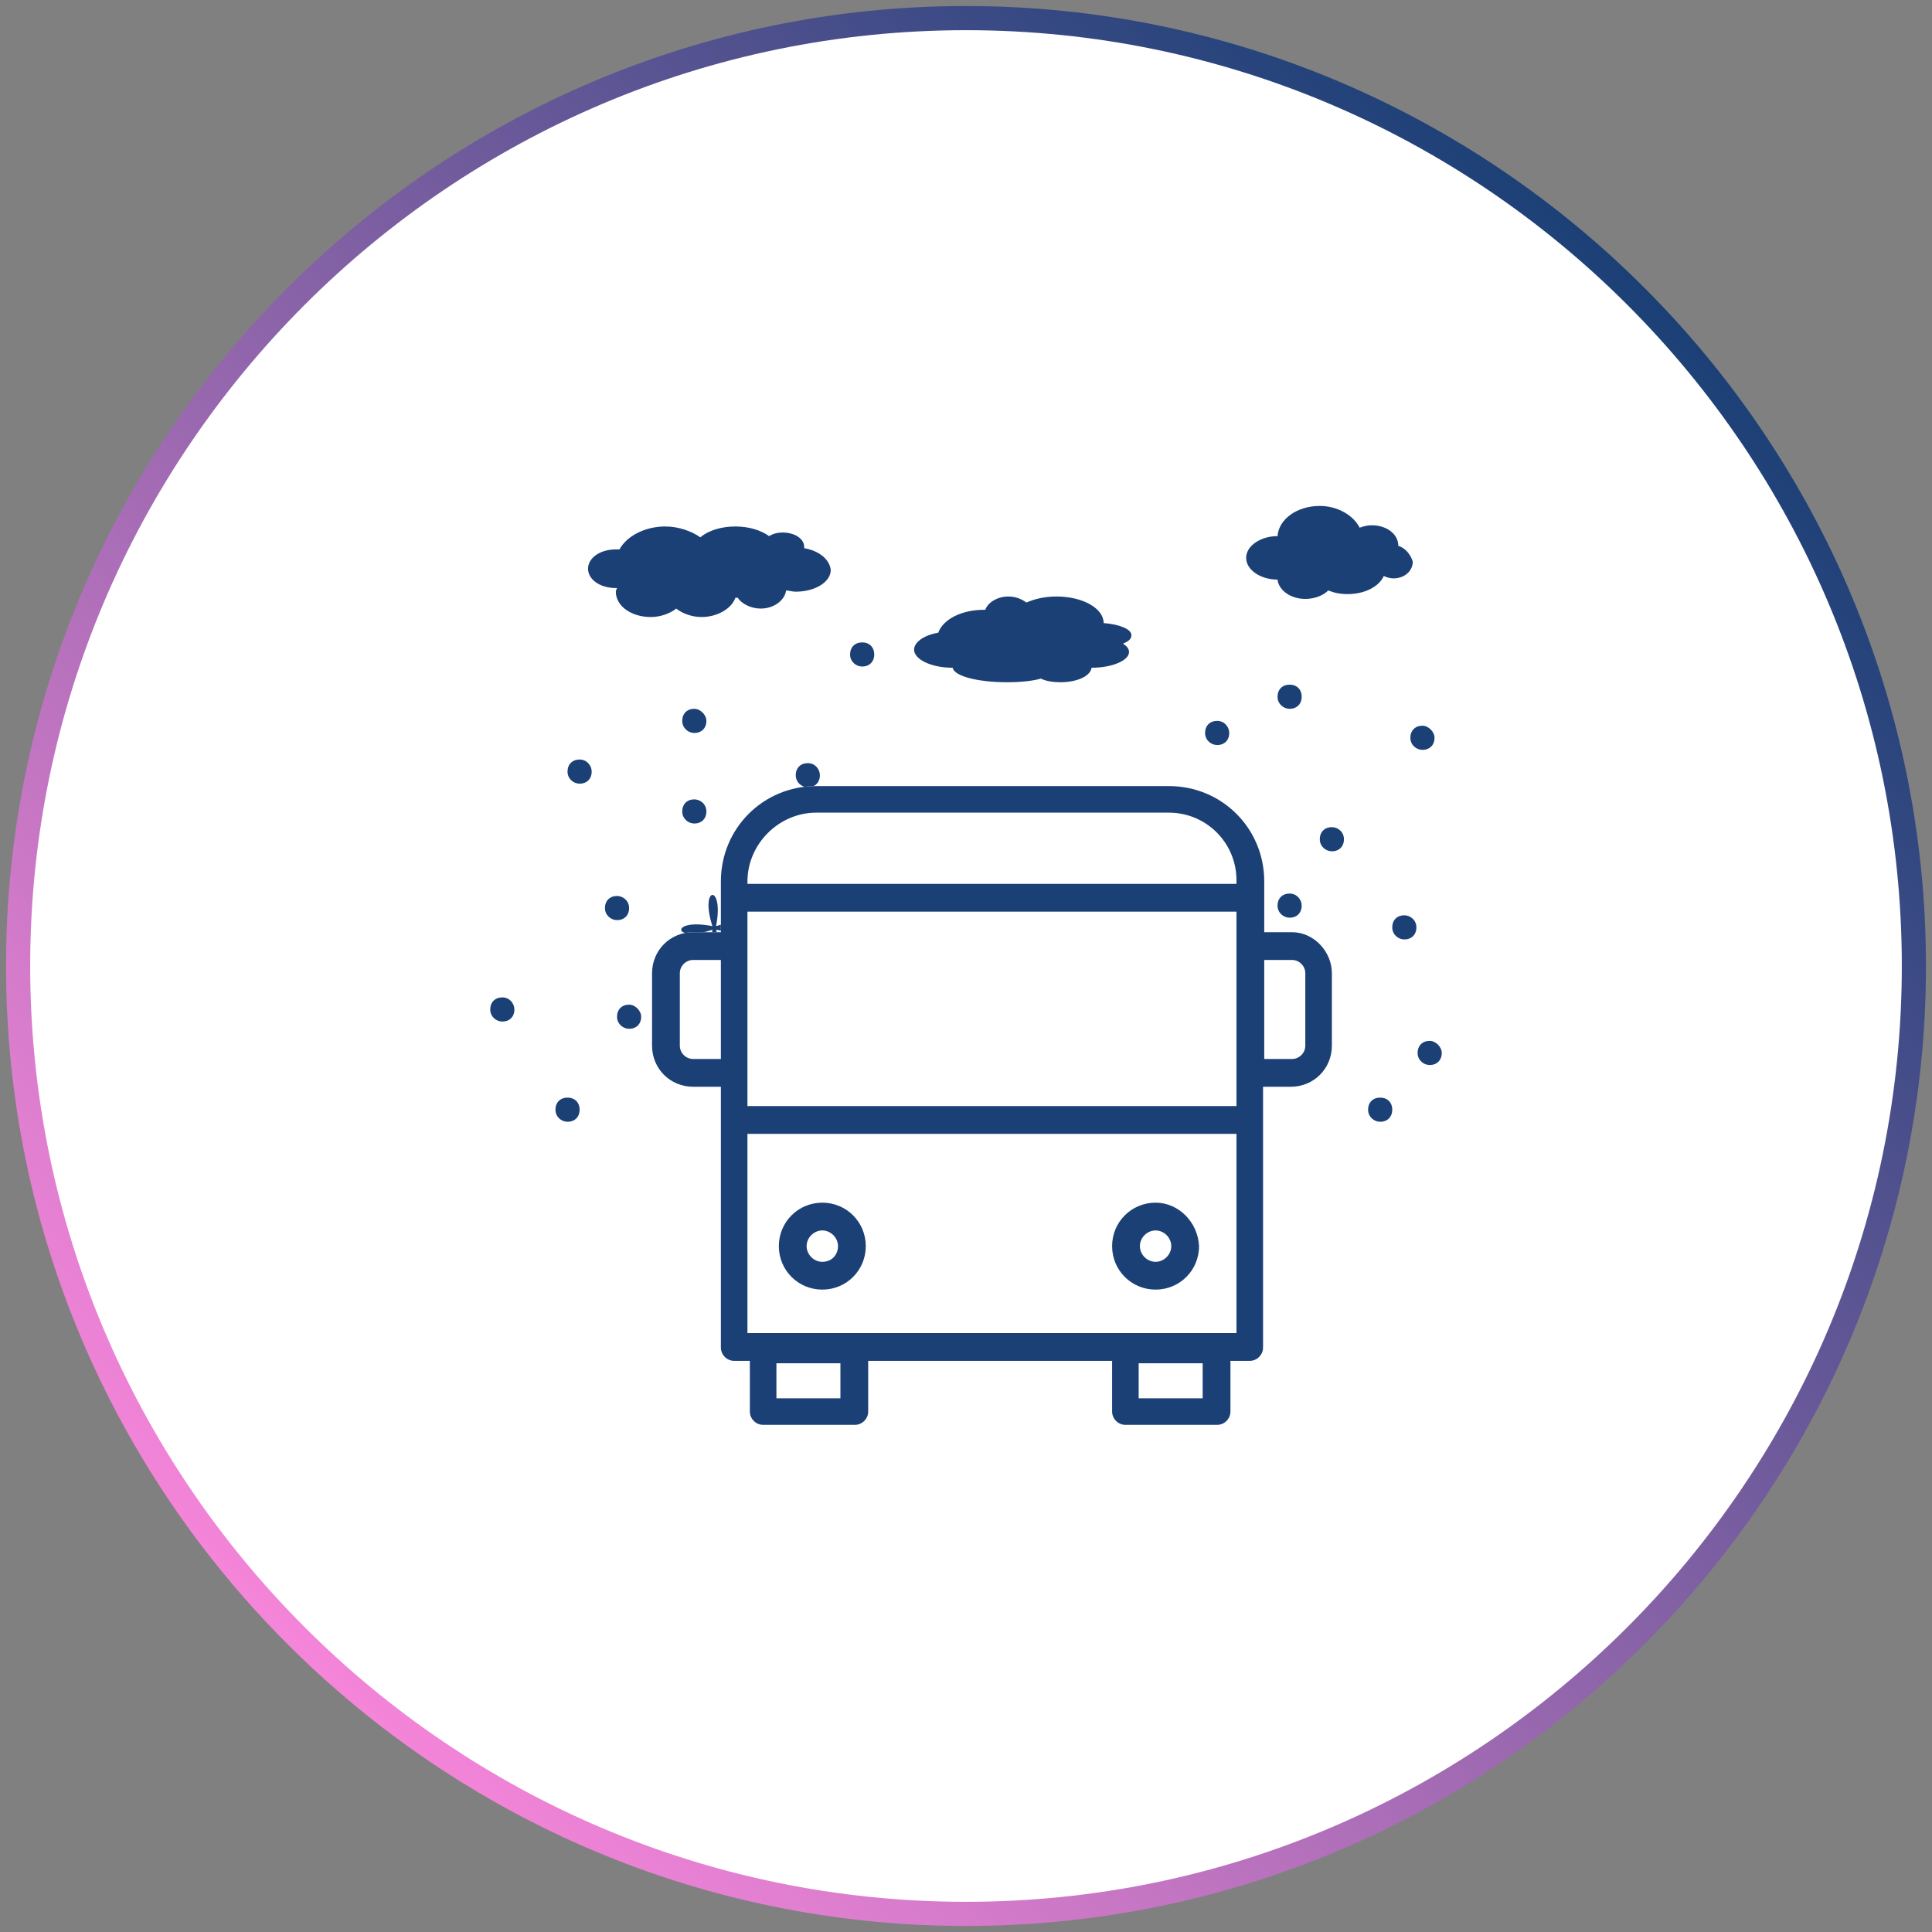 <?xml version="1.0" encoding="utf-8"?>
<!-- Generator: Adobe Illustrator 25.4.1, SVG Export Plug-In . SVG Version: 6.00 Build 0)  -->
<svg version="1.1" id="レイヤー_1" xmlns="http://www.w3.org/2000/svg" xmlns:xlink="http://www.w3.org/1999/xlink" x="0px"
	 y="0px" viewBox="0 0 160 160" style="enable-background:new 0 0 160 160;" xml:space="preserve">
<rect x="0" y="0" width="160" height="160" fill="#808080" stroke="none"/>
<style type="text/css">
	.st0{fill:#FFFFFF;}
	.st1{fill:url(#SVGID_1_);}
	.st2{fill:#1B4076;}
	.st3{display:none;}
	.st4{display:inline;}
	.st5{fill:url(#SVGID_00000138546231497321529410000002313509851475896992_);}
	.st6{fill:#92D6E6;}
	.st7{fill:url(#SVGID_00000134250732564105633520000008820916558214471352_);}
	.st8{fill:url(#SVGID_00000158740075936504873480000012739732071739710877_);}
	.st9{fill:url(#SVGID_00000065037875168030963000000005263926714920016312_);}
</style>
<g>
	<g>
		<circle class="st0" cx="80" cy="80" r="78.5"/>
		<linearGradient id="SVGID_1_" gradientUnits="userSpaceOnUse" x1="23.811" y1="136.189" x2="136.189" y2="23.811">
			<stop  offset="0" style="stop-color:#F585D9"/>
			<stop  offset="1" style="stop-color:#1B4076"/>
		</linearGradient>
		<path class="st1" d="M80,159.5c-43.8,0-79.5-35.7-79.5-79.5C0.5,36.2,36.2,0.5,80,0.5s79.5,35.7,79.5,79.5
			C159.5,123.8,123.8,159.5,80,159.5z M80,2.5C37.3,2.5,2.5,37.3,2.5,80s34.8,77.5,77.5,77.5s77.5-34.8,77.5-77.5S122.7,2.5,80,2.5z
			"/>
	</g>
	<g>
		<g>
			<g>
				<path class="st2" d="M115.8,45.2C115.8,45.2,115.8,45.2,115.8,45.2c0-1-1-1.7-2.2-1.7c-0.4,0-0.7,0.1-1,0.2
					c-0.5-1-1.8-1.8-3.3-1.8c-1.9,0-3.4,1.1-3.5,2.5l0,0c-1.4,0-2.6,0.8-2.6,1.8c0,1,1.2,1.8,2.6,1.8l0,0c0.1,0.9,1.1,1.6,2.3,1.6
					c0.8,0,1.5-0.3,1.9-0.7c0.5,0.2,1,0.3,1.6,0.3c1.4,0,2.6-0.6,3-1.5c0.2,0.1,0.5,0.2,0.8,0.2c0.9,0,1.6-0.6,1.6-1.4
					C116.8,45.9,116.4,45.4,115.8,45.2z"/>
			</g>
			<g>
				<path class="st2" d="M93.7,52.6c0-0.5-1-0.9-2.3-1l0,0c0-1.2-1.7-2.2-3.9-2.2c-1,0-1.8,0.2-2.5,0.5c-0.4-0.3-0.9-0.5-1.5-0.5
					c-0.9,0-1.7,0.5-1.9,1.1c0,0,0,0-0.1,0c-1.9,0-3.4,0.8-3.8,1.9c-1.2,0.2-2,0.8-2,1.4c0,0.8,1.4,1.5,3.2,1.5
					c0.1,0.7,2.1,1.2,4.5,1.2c1.1,0,2.1-0.1,2.8-0.3c0.4,0.2,1,0.3,1.6,0.3c1.4,0,2.5-0.5,2.6-1.2l0,0c1.7,0,3.1-0.6,3.1-1.3
					c0-0.3-0.2-0.5-0.5-0.7C93.5,53.1,93.7,52.9,93.7,52.6z"/>
			</g>
			<g>
				<path class="st2" d="M66.6,45.4c0,0,0-0.1,0-0.1c0-0.7-0.8-1.2-1.8-1.2c-0.4,0-0.8,0.1-1.1,0.3c-0.7-0.5-1.7-0.8-2.8-0.8
					c-1.1,0-2.2,0.3-2.9,0.9c-0.7-0.5-1.8-0.9-2.9-0.9c-1.7,0-3.2,0.8-3.8,1.9c-0.1,0-0.2,0-0.3,0c-1.3,0-2.3,0.7-2.3,1.6
					c0,0.9,1,1.6,2.3,1.6c0,0,0.1,0,0.1,0C51.1,48.7,51,48.9,51,49c0,1.2,1.3,2.1,2.9,2.1c0.8,0,1.6-0.3,2.1-0.7
					c0.5,0.4,1.3,0.7,2.1,0.7c1.3,0,2.5-0.7,2.8-1.6c0.1,0,0.1,0,0.2,0c0.3,0.5,1.1,0.9,1.9,0.9c1.1,0,2-0.7,2.1-1.5
					c0.2,0,0.5,0.1,0.8,0.1c1.6,0,2.9-0.8,2.9-1.8C68.7,46.3,67.8,45.6,66.6,45.4z"/>
			</g>
			<g>
				<path class="st2" d="M59.3,76.7c3.4-1.1,3.5,1,0,0.3c1.1,3.4-0.9,3.5-0.3,0c-3.4,1.1-3.5-1,0-0.3C57.9,73.3,60,73.2,59.3,76.7z"
					/>
			</g>
			<g>
				<path class="st2" d="M65.1,80.8c3.4-1.1,3.5,1,0,0.3c1.1,3.4-0.9,3.5-0.3,0c-3.4,1.1-3.5-1,0-0.3C63.7,77.4,65.7,77.3,65.1,80.8
					z"/>
			</g>
			<g>
				<path class="st2" d="M64.9,74.4c3.4-1.1,3.5,1,0,0.3c1.1,3.4-0.9,3.6-0.3,0c-3.4,1.1-3.5-1,0-0.3C63.5,71,65.5,70.9,64.9,74.4z"
					/>
			</g>
			<g>
				<path class="st2" d="M111.3,69.5c0,0.6-0.4,1-1,1c-0.5,0-1-0.4-1-1c0-0.6,0.4-1,1-1C110.8,68.5,111.3,68.9,111.3,69.5z"/>
			</g>
			<g>
				<path class="st2" d="M101.8,69.6c0,0.6-0.4,1-1,1c-0.5,0-1-0.4-1-1c0-0.6,0.4-1,1-1C101.4,68.6,101.8,69,101.8,69.6z"/>
			</g>
			<g>
				<path class="st2" d="M101.8,60.7c0,0.6-0.4,1-1,1c-0.5,0-1-0.4-1-1c0-0.6,0.4-1,1-1C101.4,59.7,101.8,60.2,101.8,60.7z"/>
			</g>
			<g>
				<path class="st2" d="M92.4,67.2c0,0.6-0.4,1-1,1c-0.5,0-1-0.4-1-1c0-0.6,0.4-1,1-1C91.9,66.2,92.4,66.6,92.4,67.2z"/>
			</g>
			<g>
				<path class="st2" d="M67.9,64.2c0,0.6-0.4,1-1,1c-0.5,0-1-0.4-1-1c0-0.6,0.4-1,1-1C67.5,63.2,67.9,63.7,67.9,64.2z"/>
			</g>
			<g>
				<path class="st2" d="M58.5,67.2c0,0.6-0.4,1-1,1c-0.5,0-1-0.4-1-1c0-0.6,0.4-1,1-1C58,66.2,58.5,66.6,58.5,67.2z"/>
			</g>
			<g>
				<path class="st2" d="M58.5,59.7c0,0.6-0.4,1-1,1c-0.5,0-1-0.4-1-1c0-0.6,0.4-1,1-1C58,58.7,58.5,59.2,58.5,59.7z"/>
			</g>
			<g>
				<path class="st2" d="M49,63.9c0,0.6-0.4,1-1,1c-0.5,0-1-0.4-1-1c0-0.6,0.4-1,1-1C48.6,62.9,49,63.4,49,63.9z"/>
			</g>
			<g>
				<path class="st2" d="M118.8,61.1c0,0.6-0.4,1-1,1c-0.5,0-1-0.4-1-1c0-0.6,0.4-1,1-1C118.3,60.1,118.8,60.6,118.8,61.1z"/>
			</g>
			<g>
				<path class="st2" d="M81.9,76c0,0.6-0.4,1-1,1c-0.5,0-1-0.4-1-1c0-0.6,0.4-1,1-1C81.5,75,81.9,75.5,81.9,76z"/>
			</g>
			<g>
				<path class="st2" d="M81.9,68.6c0,0.6-0.4,1-1,1c-0.5,0-1-0.4-1-1c0-0.6,0.4-1,1-1C81.5,67.5,81.9,68,81.9,68.6z"/>
			</g>
			<g>
				<path class="st2" d="M72.4,77c0,0.6-0.4,1-1,1c-0.5,0-1-0.4-1-1c0-0.6,0.4-1,1-1C72,76,72.4,76.5,72.4,77z"/>
			</g>
			<g>
				<path class="st2" d="M117.3,76.8c0,0.6-0.4,1-1,1c-0.5,0-1-0.4-1-1c0-0.6,0.4-1,1-1C116.8,75.8,117.3,76.2,117.3,76.8z"/>
			</g>
			<g>
				<path class="st2" d="M115.3,91.9c0,0.6-0.4,1-1,1c-0.5,0-1-0.4-1-1c0-0.6,0.4-1,1-1C114.9,90.9,115.3,91.3,115.3,91.9z"/>
			</g>
			<g>
				<path class="st2" d="M107.8,75c0,0.6-0.4,1-1,1c-0.5,0-1-0.4-1-1c0-0.6,0.4-1,1-1C107.4,74,107.8,74.5,107.8,75z"/>
			</g>
			<g>
				<path class="st2" d="M98.3,91.9c0,0.6-0.4,1-1,1c-0.5,0-1-0.4-1-1c0-0.6,0.4-1,1-1C97.9,90.9,98.3,91.3,98.3,91.9z"/>
			</g>
			<g>
				<path class="st2" d="M74.4,86.2c0,0.6-0.4,1-1,1c-0.5,0-1-0.4-1-1c0-0.6,0.4-1,1-1C74,85.2,74.4,85.7,74.4,86.2z"/>
			</g>
			<g>
				<path class="st2" d="M53.1,84.2c0,0.6-0.4,1-1,1c-0.5,0-1-0.4-1-1c0-0.6,0.4-1,1-1C52.6,83.2,53.1,83.7,53.1,84.2z"/>
			</g>
			<g>
				<path class="st2" d="M52.1,75.2c0,0.6-0.4,1-1,1c-0.5,0-1-0.4-1-1c0-0.6,0.4-1,1-1C51.6,74.2,52.1,74.6,52.1,75.2z"/>
			</g>
			<g>
				<path class="st2" d="M42.6,83.6c0,0.6-0.4,1-1,1c-0.5,0-1-0.4-1-1c0-0.6,0.4-1,1-1C42.2,82.6,42.6,83.1,42.6,83.6z"/>
			</g>
			<g>
				<path class="st2" d="M48,91.9c0,0.6-0.4,1-1,1c-0.5,0-1-0.4-1-1c0-0.6,0.4-1,1-1C47.6,90.9,48,91.3,48,91.9z"/>
			</g>
			<g>
				<path class="st2" d="M88.4,83.6c0,0.6-0.4,1-1,1c-0.5,0-1-0.4-1-1c0-0.6,0.4-1,1-1C87.9,82.6,88.4,83.1,88.4,83.6z"/>
			</g>
			<g>
				<path class="st2" d="M91.4,75.2c0,0.6-0.4,1-1,1c-0.5,0-1-0.4-1-1c0-0.6,0.4-1,1-1C90.9,74.2,91.4,74.6,91.4,75.2z"/>
			</g>
			<g>
				<path class="st2" d="M64,90.9c0,0.6-0.4,1-1,1c-0.5,0-1-0.4-1-1c0-0.6,0.4-1,1-1C63.5,89.9,64,90.3,64,90.9z"/>
			</g>
			<g>
				<path class="st2" d="M99.3,84.2c0,0.6-0.4,1-1,1c-0.5,0-1-0.4-1-1c0-0.6,0.4-1,1-1C98.9,83.2,99.3,83.7,99.3,84.2z"/>
			</g>
			<g>
				<path class="st2" d="M72.4,54.2c0,0.6-0.4,1-1,1c-0.5,0-1-0.4-1-1c0-0.6,0.4-1,1-1C72,53.2,72.4,53.6,72.4,54.2z"/>
			</g>
			<g>
				<path class="st2" d="M109.2,81c0,0.6-0.4,1-1,1c-0.5,0-1-0.4-1-1c0-0.6,0.4-1,1-1C108.7,80,109.2,80.4,109.2,81z"/>
			</g>
			<g>
				<path class="st2" d="M107.8,57.7c0,0.6-0.4,1-1,1c-0.5,0-1-0.4-1-1c0-0.6,0.4-1,1-1C107.4,56.7,107.8,57.1,107.8,57.7z"/>
			</g>
			<g>
				<path class="st2" d="M119.4,87.2c0,0.6-0.4,1-1,1c-0.5,0-1-0.4-1-1c0-0.6,0.4-1,1-1C118.9,86.2,119.4,86.7,119.4,87.2z"/>
			</g>
		</g>
		<g>
			<g>
				<path class="st0" d="M107,77.2h-2.3v-2.8V73c0-4.4-3.5-7.9-7.9-7.9H67.6c-4.4,0-7.9,3.5-7.9,7.9v1.4v2.8h-2.3
					c-1.9,0-3.4,1.5-3.4,3.4v6c0,1.9,1.5,3.4,3.4,3.4h2.3v2.8v18.8c0,0.6,0.5,1.1,1.1,1.1h1.3v4.2c0,0.6,0.5,1.1,1.1,1.1h7.6
					c0.6,0,1.1-0.5,1.1-1.1v-4.2h20.2v4.2c0,0.6,0.5,1.1,1.1,1.1h7.6c0.6,0,1.1-0.5,1.1-1.1v-4.2h1.6c0.6,0,1.1-0.5,1.1-1.1V92.8V90
					h2.3c1.9,0,3.4-1.5,3.4-3.4v-6C110.3,78.8,108.8,77.2,107,77.2z"/>
			</g>
			<g>
				<g>
					<path class="st2" d="M68.1,99.6c-2,0-3.6,1.6-3.6,3.6c0,2,1.6,3.6,3.6,3.6c2,0,3.6-1.6,3.6-3.6C71.7,101.2,70.1,99.6,68.1,99.6
						z M68.1,104.5c-0.7,0-1.3-0.6-1.3-1.3s0.6-1.3,1.3-1.3c0.7,0,1.3,0.6,1.3,1.3S68.9,104.5,68.1,104.5z"/>
				</g>
				<g>
					<path class="st2" d="M95.7,99.6c-2,0-3.6,1.6-3.6,3.6c0,2,1.6,3.6,3.6,3.6c2,0,3.6-1.6,3.6-3.6C99.2,101.2,97.6,99.6,95.7,99.6
						z M95.7,104.5c-0.7,0-1.3-0.6-1.3-1.3s0.6-1.3,1.3-1.3c0.7,0,1.3,0.6,1.3,1.3S96.4,104.5,95.7,104.5z"/>
				</g>
				<g>
					<path class="st2" d="M107,77.2h-2.3v-2.8V73c0-4.4-3.5-7.9-7.9-7.9H67.6c-4.4,0-7.9,3.5-7.9,7.9v1.4v2.8h-2.3
						c-1.9,0-3.4,1.5-3.4,3.4v6c0,1.9,1.5,3.4,3.4,3.4h2.3v2.8v18.8c0,0.6,0.5,1.1,1.1,1.1h1.3v4.2c0,0.6,0.5,1.1,1.1,1.1h7.6
						c0.6,0,1.1-0.5,1.1-1.1v-4.2h20.2v4.2c0,0.6,0.5,1.1,1.1,1.1h7.6c0.6,0,1.1-0.5,1.1-1.1v-4.2h1.6c0.6,0,1.1-0.5,1.1-1.1V92.8
						V90h2.3c1.9,0,3.4-1.5,3.4-3.4v-6C110.3,78.8,108.8,77.2,107,77.2z M69.6,115.8h-5.3v-2.9h5.3V115.8z M99.6,115.8h-5.3v-2.9
						h5.3V115.8z M61.9,75.5h40.5v16.1H61.9V75.5z M67.6,67.3h29.2c3.1,0,5.6,2.5,5.6,5.6v0.3H61.9V73
						C61.9,69.9,64.5,67.3,67.6,67.3z M57.4,87.7c-0.6,0-1.1-0.5-1.1-1.1v-6c0-0.6,0.5-1.1,1.1-1.1h2.3v8.2H57.4z M61.9,110.5V93.9
						h40.5v16.5H61.9z M108.1,86.6c0,0.6-0.5,1.1-1.1,1.1h-2.3v-8.2h2.3c0.6,0,1.1,0.5,1.1,1.1V86.6z"/>
				</g>
			</g>
		</g>
	</g>
</g>
<g class="st3">
	<g class="st4">
		<circle class="st0" cx="80" cy="80" r="78.5"/>
		
			<linearGradient id="SVGID_00000113352035132982506370000006576347776193417364_" gradientUnits="userSpaceOnUse" x1="23.811" y1="136.189" x2="136.189" y2="23.811">
			<stop  offset="0" style="stop-color:#F585D9"/>
			<stop  offset="1" style="stop-color:#1B4076"/>
		</linearGradient>
		<path style="fill:url(#SVGID_00000113352035132982506370000006576347776193417364_);" d="M80,159.5c-43.8,0-79.5-35.7-79.5-79.5
			C0.5,36.2,36.2,0.5,80,0.5s79.5,35.7,79.5,79.5C159.5,123.8,123.8,159.5,80,159.5z M80,2.5C37.3,2.5,2.5,37.3,2.5,80
			s34.8,77.5,77.5,77.5s77.5-34.8,77.5-77.5S122.7,2.5,80,2.5z"/>
	</g>
	<g class="st4">
		<g>
			<g>
				<path class="st2" d="M121.2,83l-1.6,0.1c-0.6,0-1.1-0.3-1.2-0.9l-1.6-6.4c-0.1-0.3,0-0.6,0.1-0.9l3.8-7.1
					c0.1-0.2,0.1-0.4,0.1-0.6c0-1.1-1.3-1.6-2.1-0.8l-4.4,4.3c-0.3,0.3-0.8,0.4-1.3,0.3l-11.5-3.4c-0.2-0.1-0.4-0.2-0.5-0.4L87.9,49
					c-0.1-0.1-0.1-0.2-0.2-0.3l-5-9.2c-0.2-0.5-0.8-0.8-1.4-0.7l-3.6,0.9c-0.6,0.1-1,0.7-1,1.2V51c0,0.1,0,0.2,0,0.3l-3,13.3
					c-0.1,0.3-0.3,0.6-0.5,0.8l-6.1,4.1c-0.3,0.2-0.5,0.5-0.6,0.9l-1,7c-0.1,0.7-0.7,1.2-1.4,1.1l-4.4-0.6c-0.3,0-0.5-0.2-0.7-0.3
					l-3.5-3.6c-0.5-0.5-1.4-0.4-1.8,0.1L52,76.2c-0.3,0.4-0.4,1-0.1,1.5l1.9,2.8c0.4,0.6,0.2,1.5-0.6,1.8L44.6,86
					c-0.3,0.1-0.5,0.4-0.7,0.7l-2,4.7c-0.2,0.4-0.1,1,0.2,1.3l3.7,3.9c0.3,0.4,0.4,0.9,0.2,1.4l-2.5,5c-0.2,0.4-0.2,0.8,0,1.2
					l2.6,4.4c0.4,0.7,1.5,0.8,2,0.1l3.1-4c0.4-0.6,1.3-0.7,1.8-0.2l1.7,1.5c0.5,0.4,1.2,0.4,1.7-0.1l1.7-1.9
					c0.4-0.4,0.4-0.9,0.2-1.4l-3.3-6.7c-0.1-0.2-0.2-0.3-0.4-0.4l-2.2-1.6c-0.3-0.2-0.5-0.6-0.5-0.9v-2.7c0-0.9,0.9-1.5,1.7-1.2
					l2,0.7c0.3,0.1,0.6,0.3,0.7,0.7l1.3,3.1c0.2,0.6,0.9,0.9,1.6,0.6l8.6-3.5c0.4-0.2,0.9-0.1,1.3,0.2l17.2,15.2
					c0.5,0.4,1.3,0.4,1.7-0.2L101.6,90c0.3-0.4,0.8-0.5,1.3-0.4l6.6,1.8c0.4,0.1,0.8,0,1.1-0.2l5.8-4.6c0.2-0.2,0.5-0.3,0.8-0.3
					l3.4,0.1c0.5,0,1-0.3,1.2-0.8l0.4-1C122.7,83.9,122.1,83,121.2,83z M117.2,84.5L117.2,84.5c-0.8,0-1.5,0.2-2,0.7l-5.6,4.5
					l-6.3-1.8c-0.3-0.1-0.5-0.1-0.8-0.1c-0.9,0-1.7,0.4-2.3,1.1l-13.2,15.2L70.3,89.3c-0.5-0.5-1.3-0.7-2-0.7
					c-0.4,0-0.8,0.1-1.2,0.2l-8.1,3.3l-1-2.5c-0.3-0.8-1-1.4-1.8-1.7l-2-0.7c-0.3-0.1-0.7-0.2-1-0.2c-1.7,0-3.1,1.4-3.1,3.1v2.7
					c0,1,0.5,1.9,1.2,2.4l2,1.5l3,6.2l-1.1,1.2l-1.2-1.1c-0.5-0.5-1.3-0.8-2-0.8c-1,0-1.8,0.4-2.4,1.2l-2.6,3.4l-1.9-3.3l2.3-4.7
					c0.6-1.1,0.4-2.5-0.5-3.4l-3.4-3.6l1.8-4.2l8.4-3.8c0.8-0.4,1.5-1.1,1.7-2c0.2-0.9,0.1-1.8-0.4-2.5L53.7,77l1.1-1.3l3,3.1
					c0.5,0.5,1.1,0.8,1.7,0.9l4.4,0.6c0.1,0,0.3,0,0.4,0c1.5,0,2.8-1.1,3.1-2.7l1-6.8l5.9-4c0.7-0.4,1.1-1.1,1.3-1.9l3-13.3
					c0.1-0.2,0.1-0.5,0.1-0.7v-9.5l2.7-0.7l4.8,8.8c0.1,0.2,0.2,0.4,0.4,0.6l13.2,18.2l0,0.1c0.4,0.4,0.8,0.7,1.4,0.9l11.6,3.4
					c0.3,0.1,0.6,0.1,0.9,0.1c0.8,0,1.6-0.3,2.2-0.9l1.5-1.5l-1.9,3.6c-0.3,0.7-0.4,1.4-0.3,2.1l1.6,6.4c0.2,0.8,0.7,1.5,1.4,1.9
					L117.2,84.5z"/>
			</g>
			<g>
				<g>
					<path class="st2" d="M102.8,54c0,0,1.4,0.6,2.3-0.1c0,0,1.2,0.7,2.1,0.2c0,0-0.7,0.9-2.1,0.2C105.2,54.3,103.7,55.2,102.8,54z"
						/>
				</g>
				<g>
					<path class="st2" d="M97.7,55.1c0,0,1.4,0.6,2.3-0.1c0,0,1.2,0.7,2.1,0.2c0,0-0.7,0.9-2.1,0.2C100.1,55.5,98.6,56.4,97.7,55.1z
						"/>
				</g>
				<g>
					<path class="st2" d="M106.5,56.5c0,0-1.4,0.6-2.3-0.1c0,0-1.2,0.7-2.1,0.2c0,0,0.7,0.9,2.1,0.2
						C104.2,56.9,105.6,57.8,106.5,56.5z"/>
				</g>
			</g>
			<g>
				<g>
					<path class="st6" d="M114.9,93c0,0,1.2,0.5,1.9,0c0,0,1,0.6,1.7,0.2c0,0-0.6,0.8-1.7,0.2C116.9,93.3,115.7,94,114.9,93z"/>
				</g>
				<g>
					<path class="st6" d="M110.7,93.9c0,0,1.2,0.5,1.9,0c0,0,1,0.6,1.7,0.2c0,0-0.6,0.8-1.7,0.2C112.7,94.2,111.5,95,110.7,93.9z"/>
				</g>
				<g>
					<path class="st6" d="M119.9,91.2c0,0-1.2,0.5-1.9,0c0,0-1,0.6-1.7,0.2c0,0,0.6,0.8,1.7,0.2C117.9,91.5,119.1,92.2,119.9,91.2z"
						/>
				</g>
				<g>
					<path class="st6" d="M118,95.1c0,0-1.2,0.5-1.9,0c0,0-1,0.6-1.7,0.2c0,0,0.6,0.8,1.7,0.2C116.1,95.4,117.3,96.1,118,95.1z"/>
				</g>
			</g>
			<g>
				<g>
					<path class="st2" d="M107.6,58.7c0,0,1.8,0.8,3-0.1c0,0,1.6,0.9,2.7,0.2c0,0-0.9,1.2-2.7,0.3C110.6,59.2,108.7,60.3,107.6,58.7
						z"/>
				</g>
				<g>
					<path class="st2" d="M101,60.1c0,0,1.8,0.8,3-0.1c0,0,1.6,0.9,2.7,0.2c0,0-0.9,1.2-2.7,0.3C104,60.6,102.1,61.8,101,60.1z"/>
				</g>
				<g>
					<path class="st2" d="M115.3,55.8c0,0-1.8,0.8-3-0.1c0,0-1.6,0.9-2.7,0.2c0,0,0.9,1.2,2.7,0.3C112.3,56.3,114.1,57.5,115.3,55.8
						z"/>
				</g>
				<g>
					<path class="st2" d="M112.4,62c0,0-1.8,0.8-3-0.1c0,0-1.6,0.9-2.7,0.2c0,0,0.9,1.2,2.7,0.3C109.3,62.4,111.2,63.6,112.4,62z"/>
				</g>
			</g>
			<g>
				<g>
					<path class="st2" d="M52.4,63.5c0,0,1.5,0.7,2.4-0.1c0,0,1.3,0.7,2.2,0.2c0,0-0.7,1-2.2,0.3C54.9,63.9,53.4,64.8,52.4,63.5z"/>
				</g>
				<g>
					<path class="st2" d="M47,64.7c0,0,1.5,0.7,2.4-0.1c0,0,1.3,0.7,2.2,0.2c0,0-0.7,1-2.2,0.3C49.5,65.1,48,66,47,64.7z"/>
				</g>
				<g>
					<path class="st2" d="M58.7,61.2c0,0-1.5,0.7-2.4-0.1c0,0-1.3,0.7-2.2,0.2c0,0,0.7,1,2.2,0.3C56.2,61.6,57.8,62.5,58.7,61.2z"/>
				</g>
				<g>
					<path class="st2" d="M56.3,66.2c0,0-1.5,0.7-2.4-0.1c0,0-1.3,0.7-2.2,0.2c0,0,0.7,1,2.2,0.3C53.8,66.6,55.4,67.5,56.3,66.2z"/>
				</g>
			</g>
		</g>
		<g>
			<g>
				<path class="st0" d="M124,70.3h-1.4v-1.8v-0.9c0-2.7-2.2-4.9-4.9-4.9H99.5c-2.7,0-4.9,2.2-4.9,4.9v0.9v1.8h-1.4
					c-1.2,0-2.1,0.9-2.1,2.1v3.7c0,1.2,0.9,2.1,2.1,2.1h1.4V80v11.7c0,0.4,0.3,0.7,0.7,0.7h0.8V95c0,0.4,0.3,0.7,0.7,0.7h4.7
					c0.4,0,0.7-0.3,0.7-0.7v-2.6h12.6V95c0,0.4,0.3,0.7,0.7,0.7h4.7c0.4,0,0.7-0.3,0.7-0.7v-2.6h1c0.4,0,0.7-0.3,0.7-0.7V80v-1.8
					h1.4c1.2,0,2.1-0.9,2.1-2.1v-3.7C126.1,71.2,125.1,70.3,124,70.3z"/>
			</g>
			<g>
				<g>
					<path class="st2" d="M99.8,84.2c-1.2,0-2.2,1-2.2,2.2c0,1.2,1,2.2,2.2,2.2c1.2,0,2.2-1,2.2-2.2C102,85.2,101,84.2,99.8,84.2z
						 M99.8,87.2c-0.4,0-0.8-0.4-0.8-0.8c0-0.4,0.4-0.8,0.8-0.8c0.4,0,0.8,0.4,0.8,0.8C100.6,86.8,100.3,87.2,99.8,87.2z"/>
				</g>
				<g>
					<path class="st2" d="M117,84.2c-1.2,0-2.2,1-2.2,2.2c0,1.2,1,2.2,2.2,2.2c1.2,0,2.2-1,2.2-2.2C119.2,85.2,118.2,84.2,117,84.2z
						 M117,87.2c-0.4,0-0.8-0.4-0.8-0.8c0-0.4,0.4-0.8,0.8-0.8c0.4,0,0.8,0.4,0.8,0.8C117.8,86.8,117.4,87.2,117,87.2z"/>
				</g>
				<g>
					<path class="st2" d="M124,70.3h-1.4v-1.8v-0.9c0-2.7-2.2-4.9-4.9-4.9H99.5c-2.7,0-4.9,2.2-4.9,4.9v0.9v1.8h-1.4
						c-1.2,0-2.1,0.9-2.1,2.1v3.7c0,1.2,0.9,2.1,2.1,2.1h1.4V80v11.7c0,0.4,0.3,0.7,0.7,0.7h0.8V95c0,0.4,0.3,0.7,0.7,0.7h4.7
						c0.4,0,0.7-0.3,0.7-0.7v-2.6h12.6V95c0,0.4,0.3,0.7,0.7,0.7h4.7c0.4,0,0.7-0.3,0.7-0.7v-2.6h1c0.4,0,0.7-0.3,0.7-0.7V80v-1.8
						h1.4c1.2,0,2.1-0.9,2.1-2.1v-3.7C126.1,71.2,125.1,70.3,124,70.3z M100.8,94.3h-3.3v-1.8h3.3V94.3z M119.4,94.3h-3.3v-1.8h3.3
						V94.3z M96,69.2h25.2v10H96V69.2z M99.5,64.1h18.2c1.9,0,3.5,1.6,3.5,3.5v0.2H96v-0.2C96,65.7,97.5,64.1,99.5,64.1z M93.1,76.8
						c-0.4,0-0.7-0.3-0.7-0.7v-3.7c0-0.4,0.3-0.7,0.7-0.7h1.4v5.1H93.1z M96,90.9V80.7h25.2v10.3H96z M124.7,76.1
						c0,0.4-0.3,0.7-0.7,0.7h-1.4v-5.1h1.4c0.4,0,0.7,0.3,0.7,0.7V76.1z"/>
				</g>
			</g>
		</g>
	</g>
</g>
<g class="st3">
	<g class="st4">
		<circle class="st0" cx="80" cy="80" r="78.5"/>
		
			<linearGradient id="SVGID_00000152249518197216307790000013877430180184993194_" gradientUnits="userSpaceOnUse" x1="23.811" y1="136.189" x2="136.189" y2="23.811">
			<stop  offset="0" style="stop-color:#F585D9"/>
			<stop  offset="1" style="stop-color:#1B4076"/>
		</linearGradient>
		<path style="fill:url(#SVGID_00000152249518197216307790000013877430180184993194_);" d="M80,159.5c-43.8,0-79.5-35.7-79.5-79.5
			C0.5,36.2,36.2,0.5,80,0.5s79.5,35.7,79.5,79.5C159.5,123.8,123.8,159.5,80,159.5z M80,2.5C37.3,2.5,2.5,37.3,2.5,80
			s34.8,77.5,77.5,77.5s77.5-34.8,77.5-77.5S122.7,2.5,80,2.5z"/>
	</g>
	<g class="st4">
		<g>
			<g>
				<path class="st2" d="M80,85.8c-1.5,0-2.8,1.3-2.8,2.8c0,1.5,1.3,2.8,2.8,2.8c1.5,0,2.8-1.3,2.8-2.8C82.8,87.1,81.5,85.8,80,85.8
					z M80,89.7c-0.6,0-1-0.5-1-1s0.5-1,1-1s1,0.5,1,1S80.5,89.7,80,89.7z"/>
			</g>
			<g>
				<path class="st2" d="M111,85.8c-1.5,0-2.8,1.3-2.8,2.8c0,1.5,1.3,2.8,2.8,2.8c1.5,0,2.8-1.3,2.8-2.8
					C113.8,87.1,112.5,85.8,111,85.8z M111,89.7c-0.6,0-1-0.5-1-1s0.5-1,1-1s1,0.5,1,1S111.5,89.7,111,89.7z"/>
			</g>
			<g>
				<path class="st2" d="M116.9,80.9l-3.7-0.9c-0.3-0.1-0.5,0-0.8,0.2c-0.2,0.2-0.3,0.4-0.3,0.7v1.7l-4.3-6.3
					c-0.5-0.7-1.3-1.2-2.2-1.2h-4.4l-1-2.3c-0.4-1-1.4-1.6-2.4-1.6H93c-1.1,0-2,0.6-2.4,1.6l-1,2.3h-4.4c-0.9,0-1.7,0.4-2.2,1.2
					l-4.4,6.5v-1.9c0-0.3-0.1-0.5-0.3-0.7C78,80,77.7,79.9,77.5,80l-3.7,0.9c-0.4,0.1-0.7,0.5-0.7,0.9v2.1c0,0.5,0.4,0.9,0.9,0.9
					h1.7c-0.6,0.7-0.9,1.7-0.9,2.7v9.2c0,0.5,0.4,0.9,0.9,0.9H76v3.5c0,0.5,0.4,0.9,0.9,0.9h5.6c0.5,0,0.9-0.4,0.9-0.9v-3.5h24v3.5
					c0,0.5,0.4,0.9,0.9,0.9h5.6c0.5,0,0.9-0.4,0.9-0.9v-3.5h0.4c0.5,0,0.9-0.4,0.9-0.9v-0.1v-3.1v-6c0-1-0.3-1.9-0.9-2.7h1.5
					c0.5,0,0.9-0.4,0.9-0.9v-2.1C117.6,81.4,117.3,81,116.9,80.9z M114.3,95.7H76.6v-1.3h37.6V95.7z M114.3,92.6H76.6v-5.1
					c0-1.5,1.2-2.7,2.7-2.7h32.3c1.5,0,2.7,1.2,2.7,2.7V92.6z M92.2,73.5c0.1-0.3,0.5-0.5,0.8-0.5h4.8c0.4,0,0.7,0.2,0.8,0.5
					l0.7,1.6h-7.8L92.2,73.5z M84.5,77.3c0.2-0.2,0.4-0.4,0.7-0.4h20.4c0.3,0,0.6,0.1,0.7,0.4l3.9,5.7H80.6L84.5,77.3z M74.9,82.5
					l1.9-0.5v1h-1.9V82.5z M81.6,100.2h-3.8v-2.7h3.8V100.2z M112.9,100.2h-3.8v-2.7h3.8V100.2z M115.8,83h-1.9v-1l1.9,0.5V83z"/>
			</g>
			<g>
				<path class="st2" d="M90.8,86.8c-0.5,0-0.9,0.4-0.9,0.9v1.9c0,0.5,0.4,0.9,0.9,0.9c0.5,0,0.9-0.4,0.9-0.9v-1.9
					C91.7,87.2,91.3,86.8,90.8,86.8z"/>
			</g>
			<g>
				<path class="st2" d="M93.1,86.8c-0.5,0-0.9,0.4-0.9,0.9v1.9c0,0.5,0.4,0.9,0.9,0.9c0.5,0,0.9-0.4,0.9-0.9v-1.9
					C94,87.2,93.6,86.8,93.1,86.8z"/>
			</g>
			<g>
				<path class="st2" d="M95.4,86.8c-0.5,0-0.9,0.4-0.9,0.9v1.9c0,0.5,0.4,0.9,0.9,0.9c0.5,0,0.9-0.4,0.9-0.9v-1.9
					C96.3,87.2,95.9,86.8,95.4,86.8z"/>
			</g>
			<g>
				<path class="st2" d="M97.7,86.8c-0.5,0-0.9,0.4-0.9,0.9v1.9c0,0.5,0.4,0.9,0.9,0.9c0.5,0,0.9-0.4,0.9-0.9v-1.9
					C98.6,87.2,98.2,86.8,97.7,86.8z"/>
			</g>
			<g>
				<path class="st2" d="M100,86.8c-0.5,0-0.9,0.4-0.9,0.9v1.9c0,0.5,0.4,0.9,0.9,0.9c0.5,0,0.9-0.4,0.9-0.9v-1.9
					C100.9,87.2,100.5,86.8,100,86.8z"/>
			</g>
		</g>
		<g>
			<g>
				<path class="st2" d="M62.8,59.7c-0.6,0-1.1,0.5-1.1,1.1c0,0.6,0.5,1.1,1.1,1.1c1.3,0,2.4,1.1,2.4,2.4v7v7.7
					c0,0.8-0.7,1.5-1.5,1.5c-0.6,0-1.1,0.5-1.1,1.1v18.4h-0.9h-2.8V85.5c0-0.6-0.5-1.1-1.1-1.1s-1.1,0.5-1.1,1.1v14.4H54h-0.9V81.4
					c0-0.6-0.5-1.1-1.1-1.1c-0.8,0-1.5-0.7-1.5-1.5v-7.7v-7c0-1.3,1.1-2.4,2.4-2.4c0.6,0,1.1-0.5,1.1-1.1c0-0.6-0.5-1.1-1.1-1.1
					c-2.5,0-4.5,2-4.5,4.5v7v7.7c0,1.6,1.1,3,2.5,3.4v18.6c0,0.6,0.5,1.1,1.1,1.1H54h7.8h1.9c0.6,0,1.1-0.5,1.1-1.1V82.3
					c1.5-0.5,2.5-1.8,2.5-3.4v-7.7v-7C67.3,61.7,65.3,59.7,62.8,59.7z"/>
			</g>
			<g>
				<path class="st2" d="M57.9,60.2c3.4,0,6.1-2.7,6.1-6.1c0-3.4-2.7-6.1-6.1-6.1c-3.4,0-6.1,2.7-6.1,6.1
					C51.9,57.5,54.6,60.2,57.9,60.2z M57.9,50.2c2.2,0,3.9,1.8,3.9,3.9c0,2.2-1.8,3.9-3.9,3.9c-2.2,0-3.9-1.8-3.9-3.9
					C54,52,55.8,50.2,57.9,50.2z"/>
			</g>
		</g>
	</g>
</g>
<g class="st3">
	<g class="st4">
		<circle class="st0" cx="80" cy="80" r="78.5"/>
		
			<linearGradient id="SVGID_00000061461332010357157990000018394853985828659097_" gradientUnits="userSpaceOnUse" x1="23.811" y1="136.189" x2="136.189" y2="23.811">
			<stop  offset="0" style="stop-color:#F585D9"/>
			<stop  offset="1" style="stop-color:#1B4076"/>
		</linearGradient>
		<path style="fill:url(#SVGID_00000061461332010357157990000018394853985828659097_);" d="M80,159.5c-43.8,0-79.5-35.7-79.5-79.5
			C0.5,36.2,36.2,0.5,80,0.5s79.5,35.7,79.5,79.5C159.5,123.8,123.8,159.5,80,159.5z M80,2.5C37.3,2.5,2.5,37.3,2.5,80
			s34.8,77.5,77.5,77.5s77.5-34.8,77.5-77.5S122.7,2.5,80,2.5z"/>
	</g>
	<g class="st4">
		<g>
			<path class="st2" d="M104.8,56h-6.3v-2c0-0.7-0.5-1.2-1.2-1.2c-0.7,0-1.2,0.5-1.2,1.2v2H87v-2c0-0.7-0.5-1.2-1.2-1.2
				c-0.7,0-1.2,0.5-1.2,1.2v2h-9.1v-2c0-0.7-0.5-1.2-1.2-1.2c-0.7,0-1.2,0.5-1.2,1.2v2h-9.1v-2c0-0.7-0.5-1.2-1.2-1.2
				s-1.2,0.5-1.2,1.2v2h-6.3c-2.9,0-5.2,2.5-5.2,5.5v40.2c0,3,2.3,5.5,5.2,5.5h49.6c2.9,0,5.2-2.5,5.2-5.5V61.5
				C110,58.5,107.6,56,104.8,56z M55.2,58.4h6.3v4.2c0,0.7,0.5,1.2,1.2,1.2s1.2-0.5,1.2-1.2v-4.2H73v4.2c0,0.7,0.5,1.2,1.2,1.2
				c0.7,0,1.2-0.5,1.2-1.2v-4.2h9.1v4.2c0,0.7,0.5,1.2,1.2,1.2c0.7,0,1.2-0.5,1.2-1.2v-4.2h9.1v4.2c0,0.7,0.5,1.2,1.2,1.2
				c0.7,0,1.2-0.5,1.2-1.2v-4.2h6.3c1.5,0,2.8,1.4,2.8,3.1v3.7H52.4v-3.7C52.4,59.8,53.7,58.4,55.2,58.4z M104.8,104.8H55.2
				c-1.5,0-2.8-1.4-2.8-3.1V67.6h55.2v34.1C107.6,103.4,106.3,104.8,104.8,104.8z"/>
		</g>
		<g>
			<path class="st2" d="M103.1,79.8c0.7,0,1.2-0.5,1.2-1.2c0-0.7-0.5-1.2-1.2-1.2h-4.5v-4.1c0-0.7-0.5-1.2-1.2-1.2
				c-0.7,0-1.2,0.5-1.2,1.2v4.1H87v-4.1c0-0.7-0.5-1.2-1.2-1.2c-0.7,0-1.2,0.5-1.2,1.2v4.1h-9.2v-4.1c0-0.7-0.5-1.2-1.2-1.2
				c-0.7,0-1.2,0.5-1.2,1.2v4.1h-9.2v-4.1c0-0.7-0.5-1.2-1.2-1.2s-1.2,0.5-1.2,1.2v4.1h-4.5c-0.7,0-1.2,0.5-1.2,1.2
				c0,0.7,0.5,1.2,1.2,1.2h4.5V85h-4.5c-0.7,0-1.2,0.5-1.2,1.2c0,0.7,0.5,1.2,1.2,1.2h4.5v5.3h-4.5c-0.7,0-1.2,0.5-1.2,1.2
				c0,0.7,0.5,1.2,1.2,1.2h4.5v4.1c0,0.7,0.5,1.2,1.2,1.2s1.2-0.5,1.2-1.2v-4.1H73v4.1c0,0.7,0.5,1.2,1.2,1.2c0.7,0,1.2-0.5,1.2-1.2
				v-4.1h9.2v4.1c0,0.7,0.5,1.2,1.2,1.2c0.7,0,1.2-0.5,1.2-1.2v-4.1h9.2v4.1c0,0.7,0.5,1.2,1.2,1.2c0.7,0,1.2-0.5,1.2-1.2v-4.1h4.5
				c0.7,0,1.2-0.5,1.2-1.2c0-0.7-0.5-1.2-1.2-1.2h-4.5v-5.3h4.5c0.7,0,1.2-0.5,1.2-1.2c0-0.7-0.5-1.2-1.2-1.2h-4.5v-5.3H103.1z
				 M84.6,79.8V85h-9.2v-5.3H84.6z M63.8,79.8H73V85h-9.2V79.8z M63.8,92.7v-5.3H73v5.3H63.8z M75.4,92.7v-5.3h9.2v5.3H75.4z
				 M96.2,92.7H87v-5.3h9.2V92.7z M96.2,85H87v-5.3h9.2V85z"/>
		</g>
	</g>
</g>
<g class="st3">
	<g class="st4">
		<circle class="st0" cx="80" cy="80" r="78.5"/>
		
			<linearGradient id="SVGID_00000092447915011855391510000000756656577721776023_" gradientUnits="userSpaceOnUse" x1="23.811" y1="136.189" x2="136.189" y2="23.811">
			<stop  offset="0" style="stop-color:#F585D9"/>
			<stop  offset="1" style="stop-color:#1B4076"/>
		</linearGradient>
		<path style="fill:url(#SVGID_00000092447915011855391510000000756656577721776023_);" d="M80,159.5c-43.8,0-79.5-35.7-79.5-79.5
			C0.5,36.2,36.2,0.5,80,0.5s79.5,35.7,79.5,79.5C159.5,123.8,123.8,159.5,80,159.5z M80,2.5C37.3,2.5,2.5,37.3,2.5,80
			s34.8,77.5,77.5,77.5s77.5-34.8,77.5-77.5S122.7,2.5,80,2.5z"/>
	</g>
	<g class="st4">
		<g>
			<g>
				<path class="st2" d="M63.5,78.6c-0.1,0-0.4,0-0.7,0c-1.2,0-2.2-0.1-2.3-1.3c0-0.5,0-1.3,0-2.2c0-1.3,0-2.8,0-3.5
					c0-1.3,1.2-1.3,2.1-1.3c0.2,0,0.5,0,0.6,0c1.8,0.1,2.4,1,2.4,2c0,0.8-0.5,1.6-1.3,1.7c-0.1,0-0.2,0-0.2,0.1c0,0,0.1,0,0.2,0
					c1.2,0.1,1.8,1,1.8,2C66.2,77.3,65.4,78.5,63.5,78.6z M65.1,76.1c0-0.7-0.5-1.4-1.5-1.5c-0.3,0-0.6,0-0.9,0
					c-1.1,0-1.2,0-1.2,0.3c0,1.6,0,2,0,2.3c0.1,0.5,0.2,0.6,1.3,0.6c0.3,0,0.5,0,0.7,0C64.6,77.6,65.1,76.8,65.1,76.1z M63.2,71.3
					c0,0-0.3,0-0.6,0c-1,0-1,0.2-1,1v1.2c0,0.2,0,0.2,0.9,0.2c0.3,0,0.6,0,0.8,0c0.9-0.1,1.4-0.7,1.4-1.3
					C64.6,71.8,64.2,71.3,63.2,71.3z"/>
			</g>
			<g>
				<path class="st2" d="M67.2,75.9c0-1.6,1.1-2.7,2.7-2.7c1.5,0,2.7,1.1,2.7,2.7c0,1.6-1.1,2.7-2.7,2.7
					C68.3,78.6,67.2,77.5,67.2,75.9z M71.6,75.9c0-1.1-0.8-1.9-1.7-1.9c-0.9,0-1.7,0.7-1.7,1.9c0,1.1,0.8,1.8,1.7,1.8
					C70.8,77.7,71.6,77,71.6,75.9z"/>
			</g>
			<g>
				<path class="st2" d="M73.6,75.9c0-1.6,1.1-2.7,2.7-2.7c1.5,0,2.7,1.1,2.7,2.7c0,1.6-1.1,2.7-2.7,2.7
					C74.7,78.6,73.6,77.5,73.6,75.9z M78,75.9c0-1.1-0.8-1.9-1.7-1.9c-0.9,0-1.7,0.7-1.7,1.9c0,1.1,0.8,1.8,1.7,1.8
					C77.2,77.7,78,77,78,75.9z"/>
			</g>
			<g>
				<path class="st2" d="M81.3,78.1c0,0.3-0.2,0.5-0.5,0.5c-0.2,0-0.5-0.2-0.5-0.5v0c0-1.3,0.1-3.2,0.1-4.9c0-1,0-1.9,0-2.4v0
					c0-0.3,0.3-0.4,0.5-0.4c0.3,0,0.5,0.1,0.5,0.4v0c0,1.2,0,4.1,0,4.1c0,0.1,0.1,0.2,0.2,0.2c0.2,0,0.3-0.1,2.4-1.7
					c0.1-0.1,0.2-0.1,0.3-0.1c0.3,0,0.5,0.3,0.5,0.5c0,0.1-0.1,0.3-0.2,0.4c-0.6,0.5-1.3,0.9-1.9,1.3c-0.1,0-0.1,0.1-0.1,0.1
					c0,0,0,0.1,0.1,0.1c0.6,0.6,1.8,1.6,2.1,2c0.1,0.1,0.2,0.3,0.2,0.4c0,0.3-0.3,0.5-0.5,0.5c-0.1,0-0.3-0.1-0.4-0.2
					c-0.3-0.3-1.7-1.8-2.2-2.3C81.7,76,81.6,76,81.5,76c-0.2,0-0.2,0-0.2,0.8C81.3,77,81.3,77.4,81.3,78.1L81.3,78.1z"/>
			</g>
			<g>
				<path class="st2" d="M86,71c0-0.5,0.4-0.7,0.7-0.7c0.3,0,0.7,0.2,0.7,0.7c0,0.4-0.3,0.7-0.7,0.7C86.4,71.7,86,71.5,86,71z
					 M87.2,78.1c0,0.3-0.3,0.5-0.5,0.5c-0.3,0-0.5-0.2-0.5-0.5c0-0.9,0-2.2,0-3.2c0-0.5,0-0.9,0-1.2c0-0.3,0.2-0.5,0.5-0.5
					c0.3,0,0.5,0.2,0.5,0.4v0c0,0.4,0,1.3,0,2.2C87.2,76.7,87.2,77.5,87.2,78.1L87.2,78.1z"/>
			</g>
			<g>
				<path class="st2" d="M92.7,78.1c0-0.4,0-1.3,0-2c0-0.4,0-0.8,0-1c-0.1-0.7-0.5-1-1-1c-0.7,0-1.5,0.6-1.5,1.4c0,0.2,0,0.5,0,0.9
					c0,0.5,0,1,0,1.8v0c0,0.3-0.2,0.5-0.5,0.5c-0.2,0-0.5-0.2-0.5-0.5v0c0-1.1,0-1.9,0-2.7c0-0.6,0-1.1,0-1.7v0
					c0-0.3,0.3-0.4,0.5-0.4s0.5,0.1,0.5,0.4v0.2c0,0,0,0.1,0,0.1c0,0,0,0,0,0c0.4-0.5,1-0.7,1.6-0.7c0.9,0,1.8,0.6,1.8,1.8
					c0,0.3,0,1.1,0,1.9c0,0.5,0,0.9,0,1.2c0,0.3-0.3,0.5-0.5,0.5C92.9,78.6,92.7,78.4,92.7,78.1L92.7,78.1z"/>
			</g>
			<g>
				<path class="st2" d="M97.4,81.4c-1.5,0-2.6-0.7-2.6-1.7c0-0.6,0.4-1,1-1.3c0,0,0.1,0,0.1,0c0,0,0,0-0.1-0.1
					c-0.4-0.1-0.6-0.5-0.6-0.8c0-0.4,0.3-0.7,0.7-1c0.1,0,0.1-0.1,0.1-0.1c0,0,0-0.1-0.1-0.1c-0.4-0.3-0.7-0.8-0.7-1.4
					c0-1.2,1-1.8,2.1-1.8h0c0.4,0,0.9,0.1,1.3,0.3c0.1,0,0.1,0.1,0.2,0.1s0.1,0,0.2,0c0.3-0.2,0.5-0.3,0.8-0.3
					c0.4,0,0.7,0.1,0.7,0.5c0,0.2-0.1,0.4-0.4,0.4c0,0-0.1,0-0.1,0c-0.1,0-0.1,0-0.2,0c-0.3,0-0.4,0.2-0.4,0.2c0,0,0,0,0,0.1
					c0.1,0.3,0.1,0.6,0.1,0.7c0,1-0.7,1.7-2,1.8c-0.6,0-1.3,0.2-1.3,0.6c0,0.2,0.3,0.3,1.7,0.3c0.3,0,0.7,0,1.1,0.1
					c0.9,0.2,1.5,0.7,1.5,1.5C100.3,80.7,99,81.4,97.4,81.4z M98.5,78.6c-0.2,0-0.6,0-0.9,0c-0.1,0-0.3,0-0.4,0
					c-0.7,0-1.4,0.5-1.4,1.1c0,0.1,0.1,0.9,1.6,0.9c1.4,0,1.9-0.6,1.9-1.1C99.3,79,99.1,78.7,98.5,78.6z M97.3,74
					c-0.6,0-1.2,0.4-1.2,1c0,0.8,0.6,1,1.2,1c0.6,0,1.3-0.3,1.3-1C98.5,74,97.4,74,97.3,74z"/>
			</g>
		</g>
		<g>
			<g>
				<path class="st2" d="M108.9,55H51.1c-2.2,0-3.9,1.8-3.9,3.9v35.9c0,2.2,1.8,3.9,3.9,3.9h22.7v3.6h-5.1c-0.7,0-1.3,0.6-1.3,1.3
					s0.6,1.3,1.3,1.3h6.4h9.8h6.4c0.7,0,1.3-0.6,1.3-1.3s-0.6-1.3-1.3-1.3h-5.1v-3.6h22.7c2.2,0,3.9-1.8,3.9-3.9V58.9
					C112.9,56.8,111.1,55,108.9,55z M51.1,57.6h57.9c0.7,0,1.3,0.6,1.3,1.3V90H49.8V58.9C49.8,58.2,50.3,57.6,51.1,57.6z
					 M83.6,102.4h-7.2v-3.6h7.2V102.4z M108.9,96.2H51.1c-0.7,0-1.3-0.6-1.3-1.3v-2.2h60.5v2.2C110.2,95.6,109.7,96.2,108.9,96.2z"
					/>
			</g>
		</g>
	</g>
</g>
</svg>
